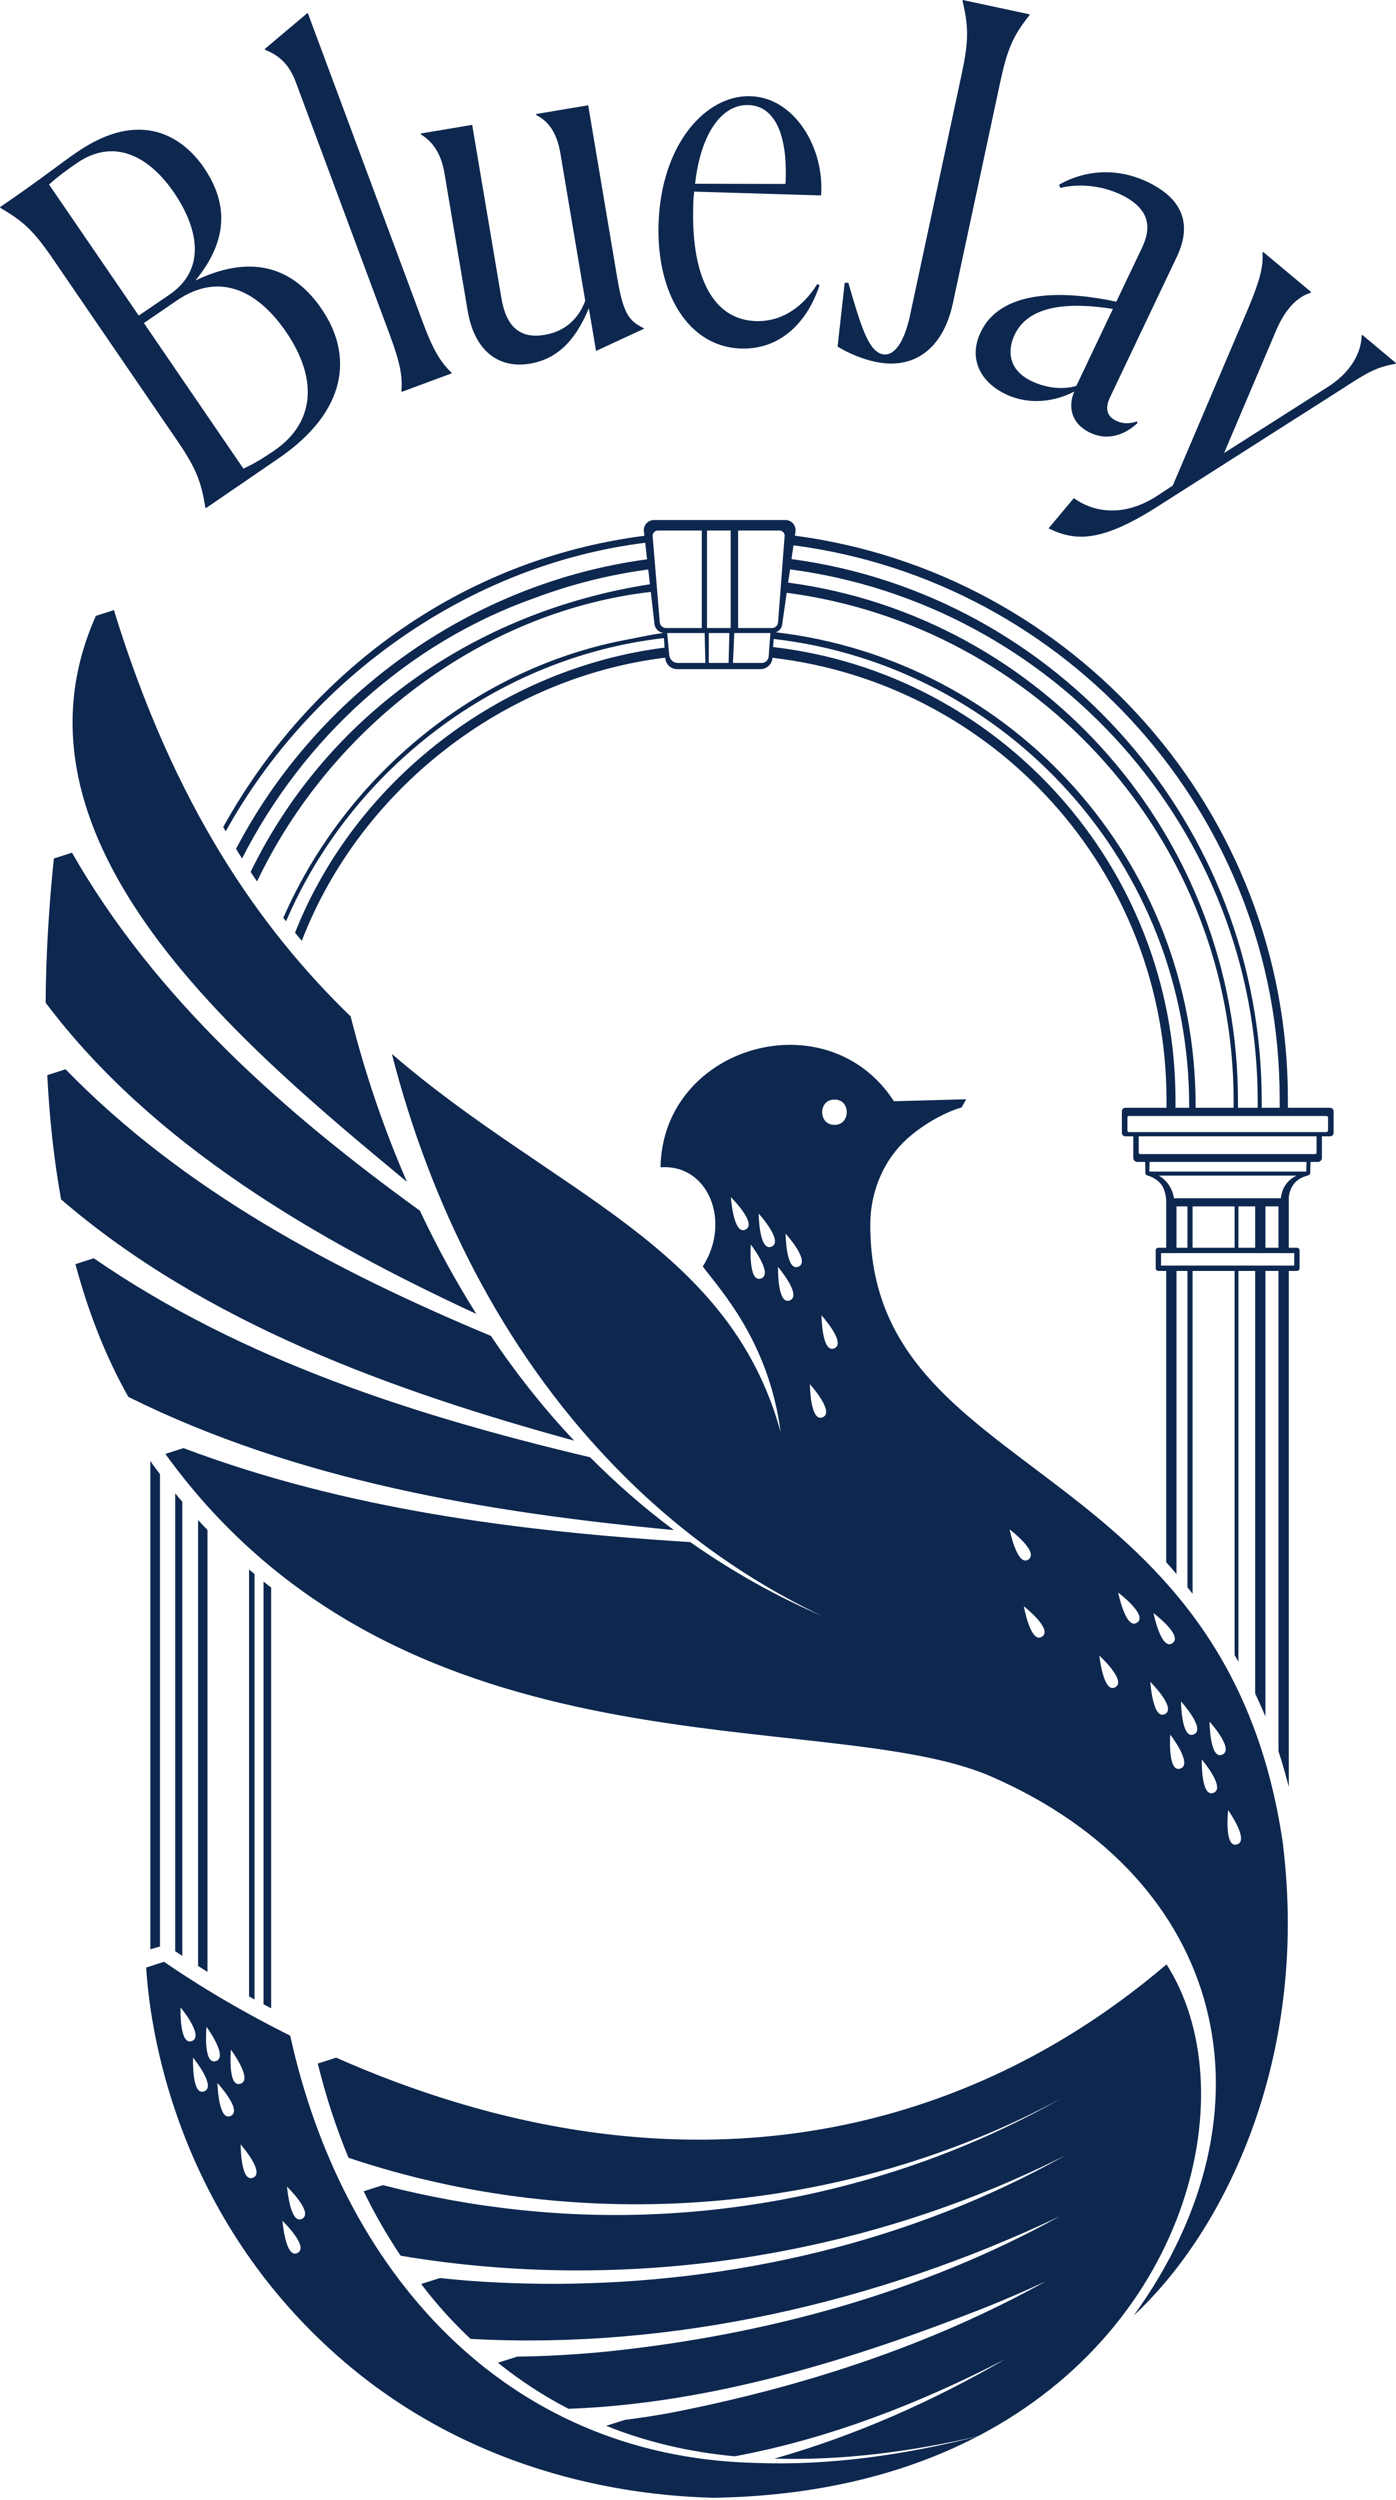 <?xml version="1.0" encoding="UTF-8"?> <svg xmlns="http://www.w3.org/2000/svg" width="440" height="788" viewBox="0 0 440 788" fill="none"><path d="M429.377 105.542L429.17 105.784C429.101 109.819 427.031 116.303 418.995 121.649L385.815 142.792L402.232 104.128C405.44 96.575 409.614 93.298 413.063 92.298L413.27 92.056L398.128 79.398L397.921 79.64C398.197 84.158 397.093 88.366 393.368 97.334L369.639 153.036L364.879 156.175C352.221 164.453 342.425 159.934 338.459 157.002L330.492 166.522C338.907 170.695 347.151 170.833 364.293 160.003L422.892 122.65C430.756 117.545 433.688 115.717 439.793 114.682L440 114.441L429.377 105.542ZM370.88 81.019C374.95 72.534 374.571 63.498 361.706 57.358C351.841 52.668 341.839 53.668 333.837 58.186L334.148 59.221C340.528 57.738 347.392 58.566 353.186 61.29C362.396 65.705 363.051 71.569 359.947 78.087L351.841 95.091C337.01 91.884 315.833 90.504 309.107 104.68C305.037 113.165 309.211 120.546 316.971 124.236C324.559 127.858 332.664 126.513 338.597 123.408C336.527 128.168 337.631 133.549 343.563 136.377C350.151 139.481 355.635 136.032 358.498 133.376L358.395 132.824C355.98 133.583 353.945 133.652 351.807 132.618C348.496 131.066 348.427 128.237 349.841 125.271L370.88 81.019ZM339.252 121.615C335.458 122.788 330.112 122.512 325.18 120.132C318.075 116.786 317.282 110.819 319.834 105.439C324.49 95.643 338.183 95.368 350.772 97.368L339.252 121.615ZM303.451 0L303.382 0.311C305.348 8.589 305.313 13.072 303.071 23.523L286.792 99.541C284.929 108.267 281.618 112.371 278.203 111.647C273.754 110.716 271.443 103.128 267.373 89.09L266.235 89.159L263.993 109.233C267.615 111.475 272.098 113.234 275.823 114.027C288.171 116.683 297.277 109.819 300.312 95.678L315.212 26.11C317.454 15.694 319.11 11.52 324.456 4.829L324.525 4.519L303.451 0ZM218.81 60.394L258.785 61.601C259.958 46.873 250.576 30.732 236.538 30.318C222.466 29.869 208.325 45.459 207.566 70.603C206.876 92.712 217.154 109.371 233.572 109.854C246.368 110.233 254.681 101.058 258.302 89.883L257.578 89.539C253.37 96.333 246.817 101.472 238.228 101.197C224.743 100.783 217.844 87.227 218.5 65.119C218.5 63.532 218.603 61.98 218.81 60.394ZM235.918 33.112C243.195 33.319 248.093 40.562 247.644 56.255L247.575 57.979L219.086 57.91C220.81 42.389 227.329 32.836 235.918 33.112ZM202.944 103.473C198.495 101.196 196.529 99.437 194.563 87.676L185.388 33.18L169.005 35.94V36.25C173.075 38.285 175.593 42.148 176.628 48.356L184.457 94.781C182.56 99.886 178.663 104.37 171.661 105.542C163.901 106.853 159.555 102.99 158.037 93.988L148.828 39.354L132.617 42.079L132.686 42.389C136.17 44.493 138.998 48.149 140.067 54.496L147.414 98.023C149.518 110.405 156.968 116.304 167.074 114.613C177.49 112.854 182.422 104.68 185.595 97.161L187.872 110.612L202.979 103.611V103.473H202.944ZM142.24 117.373C138.929 114.234 136.515 110.302 133.445 102.059L96.988 4.036L83.468 15.418L83.606 15.728C87.503 17.28 90.987 19.832 93.229 25.868L122.994 105.922C126.099 114.338 126.892 118.545 126.512 123.236L126.616 123.512L142.344 117.683L142.24 117.373ZM101.369 97.368C93.47 85.848 81.123 79.088 61.601 88.4C72.224 75.466 71.741 63.774 64.222 52.771C57.91 43.562 44.631 33.836 24.075 48.081C18.487 51.909 13.417 56.117 0 65.291L0.172 65.567C7.553 69.844 10.761 72.948 16.797 81.778L55.634 138.55C61.566 147.207 63.394 151.484 64.705 159.9L64.877 160.176L87.641 144.586C109.819 129.444 111.199 111.751 101.369 97.368ZM15.452 58.151C18.073 55.806 20.832 53.702 24.316 51.357C35.146 43.907 46.218 48.15 54.84 60.704C62.015 71.224 65.602 84.537 53.392 92.884L43.734 99.472L15.452 58.151ZM86.365 142.068C82.744 144.517 79.95 146.242 76.708 147.69L45.355 101.817L55.737 94.712C68.844 85.745 80.95 91.16 90.194 104.646C99.748 118.614 99.92 132.79 86.365 142.068ZM110.474 320.317C81.95 292.655 54.91 254.163 35.905 192.287L30.214 194.115C-1.621 265.442 77.294 330.181 128.272 372.501C120.959 355.739 115.027 338.217 110.509 320.317H110.474ZM132.376 381.607C89.883 350.876 49.011 314.902 22.695 268.753L16.969 270.581C15.486 284.964 14.486 300.346 14.383 316.04C48.115 360.843 99.713 390.747 150.139 414.132C143.585 403.716 137.653 392.886 132.376 381.642V381.607ZM154.76 421.065C106.094 400.75 57.876 375.33 20.66 337.011L14.9 338.873C15.555 352.014 16.935 365.155 19.246 378.02C64.67 417.133 123.788 438.379 180.974 454.072C171.316 443.829 162.59 432.792 154.76 421.099V421.065ZM186.044 459.315C131.376 446.381 76.294 428.825 29.559 396.576C29.559 396.576 23.799 398.439 23.764 398.439C27.765 413.27 33.18 427.411 40.458 440.276C93.781 466.765 153.76 476.733 212.395 482.251C202.979 475.25 194.218 467.558 186.009 459.315H186.044ZM404.44 581.619C386.677 457.073 273.926 467.765 274.306 385.781C274.34 375.261 278.721 365.017 286.757 358.188C292.931 352.945 299.657 349.979 303.071 349.048C303.589 348.151 304.071 347.323 304.554 346.461L281.756 347.082C260.82 314.729 208.842 329.457 208.187 367.914C223.397 366.81 230.502 385.194 221.5 399.163C227.295 406.889 242.333 423.03 246.058 451.416C229.847 392.265 174.627 376.261 123.512 332.182C135.687 379.71 158.313 425.135 192.356 460.729C192.356 460.729 192.356 460.764 192.39 460.764C211.464 480.803 233.779 497.289 259.026 509.292C244.126 502.877 230.468 495.082 217.568 486.045C163.487 482.665 108.991 475.733 57.841 456.418L52.116 458.246C127.858 563.063 260.234 537.161 312.418 559.925C386.677 592.312 404.026 665.191 357.325 729.827C386.367 702.821 412.511 648.463 404.405 581.654L404.44 581.619ZM234.814 387.608C231.123 389.057 230.365 377.33 230.365 377.33C230.365 377.33 239.022 385.884 234.814 387.608ZM239.643 403.026C235.814 403.992 236.642 392.265 236.642 392.265C236.642 392.265 244.092 401.888 239.643 403.026ZM242.988 392.989C239.229 394.231 239.125 382.504 239.125 382.504C239.125 382.504 247.334 391.506 242.988 392.989ZM248.748 409.924C244.954 411.097 245.23 399.335 245.23 399.335C245.23 399.335 253.128 408.614 248.748 409.924ZM251.473 399.301C247.713 400.577 247.61 388.816 247.61 388.816C247.61 388.816 255.819 397.852 251.473 399.301ZM259.13 446.76C255.336 448.036 255.267 436.275 255.267 436.275C255.267 436.275 263.441 445.277 259.13 446.76ZM262.786 425.031C259.026 426.307 258.923 414.58 258.923 414.58C258.923 414.58 267.097 423.583 262.786 425.031ZM263.027 354.532C257.854 354.601 257.819 346.496 263.027 346.565C268.167 346.461 268.167 354.601 263.027 354.532ZM318.213 482.044C318.213 482.044 327.939 489.357 323.973 491.633C320.524 493.599 318.213 482.044 318.213 482.044ZM328.25 515.949C324.766 517.846 322.697 506.257 322.697 506.257C322.697 506.257 332.285 513.776 328.25 515.949ZM351.324 531.884C347.737 533.505 346.495 521.812 346.495 521.812C346.495 521.812 355.497 530.021 351.324 531.884ZM358.222 511.534C354.773 513.5 352.428 501.946 352.428 501.946C352.428 501.946 362.189 509.258 358.222 511.534ZM366.983 540.334C363.292 541.817 362.568 530.09 362.568 530.09C362.568 530.09 371.191 538.644 366.983 540.334ZM363.568 508.43C363.568 508.43 373.329 515.742 369.363 518.018C365.914 519.984 363.568 508.43 363.568 508.43ZM371.846 557.476C367.983 558.442 368.845 546.715 368.845 546.715C368.845 546.715 376.295 556.338 371.846 557.476ZM376.088 546.715C372.329 547.991 372.225 536.23 372.225 536.23C372.225 536.23 380.434 545.266 376.088 546.715ZM382.297 565.133C378.503 566.306 378.779 554.544 378.779 554.544C378.779 554.544 386.677 563.823 382.297 565.133ZM385.056 553.095C381.296 554.372 381.228 542.611 381.228 542.611C381.228 542.611 389.402 551.647 385.056 553.095ZM389.678 581.378C385.815 582.206 387.091 570.513 387.091 570.513C387.091 570.513 394.127 580.447 389.678 581.378ZM237.677 776.252C158.486 774.182 107.646 715.272 91.47 641.599C73.397 632.597 59.635 623.802 51.702 618.318L46.08 620.146C47.494 643.91 57.738 701.096 108.784 744.623C155.278 784.219 208.601 786.737 224.639 787.254C258.164 786.771 285.86 779.459 308.038 767.939C285.136 773.734 261.441 777.217 237.677 776.252ZM56.91 632.701C56.91 632.701 64.705 642.082 60.29 643.358C56.496 644.462 56.91 632.701 56.91 632.701ZM64.153 659.224C60.394 660.293 60.842 648.532 60.842 648.532C60.842 648.532 68.568 657.948 64.153 659.224ZM67.844 649.67C63.98 650.567 65.084 638.806 65.084 638.806C65.084 638.806 72.293 648.635 67.844 649.67ZM72.5 666.984C68.809 668.295 68.533 656.534 68.533 656.534C68.533 656.534 76.811 665.467 72.5 666.984ZM72.776 646.014C72.776 646.014 80.053 655.775 75.604 656.81C71.741 657.741 72.776 646.014 72.776 646.014ZM79.57 686.437C75.811 687.644 75.845 675.883 75.845 675.883C75.845 675.883 83.916 685.023 79.57 686.437ZM93.608 710.167C89.952 711.685 89.021 699.958 89.021 699.958C89.021 699.958 97.782 708.373 93.608 710.167ZM95.022 699.406C91.401 700.923 90.47 689.197 90.47 689.197C90.47 689.197 99.23 697.647 95.022 699.406ZM367.673 619.146C348.668 635.322 322.524 652.843 288.654 663.742C218.465 686.368 151.932 668.916 105.956 648.532L100.162 650.394C102.679 660.673 105.921 670.606 109.853 680.091C183.25 704.718 266.442 698.233 334.665 661.294C283.377 690.37 222.983 702.752 164.349 696.578C149.621 695.06 134.997 692.404 120.684 688.714L114.613 690.645C118.062 697.75 121.96 704.51 126.271 710.96C196.908 722.86 271.926 711.685 335.906 679.263C287.033 706.753 230.778 719.652 174.869 719.825C162.831 719.825 150.691 719.307 138.653 717.996L132.755 719.859C137.412 726.067 142.654 731.862 148.311 737.174C211.774 740.657 276.824 725.757 334.078 698.509C290.275 722.756 240.884 736.035 191.183 741.174C181.836 742.071 172.454 742.658 163.038 742.761L156.933 744.692C163.797 750.211 171.213 755.074 179.18 759.213C224.26 757.557 268.649 743.727 310.418 727.343C316.902 724.757 323.317 721.963 329.664 718.997C292.896 739.484 252.163 752.556 210.946 760.558C206.324 761.386 201.668 762.11 196.977 762.696L191.045 764.559C203.427 769.56 216.982 772.837 231.606 774.182C261.406 768.595 289.93 757.489 316.868 743.554C294 756.833 269.581 767.663 244.092 774.906C265.614 775.562 287.171 772.699 308.176 767.87C375.847 732.552 392.437 657.913 367.707 619.18L367.673 619.146ZM47.942 461.212L47.39 460.453V614.386L50.426 613.489V464.627C49.563 463.523 48.77 462.385 47.908 461.247L47.942 461.212ZM55.22 470.663V614.972L57.462 616.49V473.318C56.669 472.422 55.944 471.559 55.22 470.628V470.663ZM62.428 479.009V619.628L65.395 621.491V482.217C64.394 481.217 63.394 480.113 62.428 479.044V479.009ZM78.501 494.668V629.252L80.226 630.183V496.117C79.639 495.634 79.088 495.151 78.501 494.668ZM83.054 498.462V631.7L85.468 632.976V500.359C84.641 499.738 83.847 499.117 83.054 498.462ZM412.097 370.536C412.683 370.398 412.959 370.122 412.959 369.639L413.063 366.224H415.373C416.098 366.224 416.65 365.638 416.65 364.948V358.153H419.236C419.823 358.153 420.34 357.67 420.34 357.049V350.255C420.34 349.669 419.823 349.151 419.236 349.151H405.923V346.323C405.923 255.612 338.114 180.422 250.542 168.833L250.714 167.557C250.99 165.625 249.507 163.901 247.575 163.901H206.117C204.22 163.901 202.737 165.556 202.944 167.453L203.117 168.868C145.069 176.283 97.333 211.981 70.361 260.648C70.603 261.131 70.879 261.579 71.155 262.027C97.954 213.533 148 177.939 203.358 171.075L203.945 176.283C148.414 183.767 99.817 218.845 74.397 267.546C75.018 268.546 75.604 269.546 76.294 270.581C95.436 232.952 128.409 202.565 168.867 188.355C180.594 183.974 192.493 181.077 204.324 179.491L204.841 184.147C149.069 192.838 102.679 226.088 78.984 274.823C79.26 275.203 79.501 275.617 79.777 275.996C80.191 276.617 80.605 277.203 81.019 277.824C104.093 229.399 151.691 192.77 205.117 186.561L206.29 196.702C206.462 198.185 207.635 199.323 209.118 199.495C205.773 199.944 202.461 200.599 199.116 201.323C150.346 209.911 108.819 244.609 89.297 289.275C89.573 289.62 89.883 289.999 90.159 290.379C110.923 242.023 157.071 207.049 209.256 201.116L209.463 204.117C157.796 210.67 111.992 245.955 92.987 293.966C93.677 294.828 94.367 295.656 95.126 296.518C113.475 248.921 158.658 213.533 209.67 207.29V207.359C209.808 209.394 211.463 210.912 213.464 210.912H239.677C241.677 210.912 243.333 209.325 243.471 207.325C313.418 215.464 367.673 274.651 367.673 346.806V349.151H354.704C354.083 349.151 353.6 349.669 353.6 350.255V357.049C353.6 357.67 354.083 358.153 354.704 358.153H357.187V364.948C357.187 365.638 357.774 366.224 358.464 366.224H360.947L361.016 369.639C361.016 370.053 361.257 370.432 361.706 370.501C362.154 370.639 364.568 371.294 366.189 373.571C367.466 375.537 367.638 378.365 367.569 378.951V393.265H365.086C364.637 393.265 364.258 393.644 364.258 394.093V399.715C364.258 400.163 364.637 400.577 365.086 400.577H367.569V492.392C368.673 493.599 369.777 494.841 370.811 496.117V400.577H374.26V500.29C374.812 500.945 375.364 501.635 375.882 502.325V400.577H389.126V521.674C389.54 522.33 389.919 523.02 390.333 523.744V400.577H395.61V533.746C396.714 536.126 397.783 538.541 398.852 540.99V400.577H402.957V551.957C404.164 555.613 405.233 559.339 406.199 563.201V400.577H408.786C409.234 400.577 409.614 400.163 409.614 399.715V394.093C409.614 393.644 409.234 393.265 408.786 393.265H406.199V378.606C406.164 378.089 405.992 374.778 408.51 372.398C409.855 371.122 411.649 370.639 412.097 370.536ZM250.093 171.868C336.458 183.181 403.336 256.854 403.336 346.323V349.151H397.68V347.013C397.68 260.096 333.32 187.424 249.472 176.214L250.093 171.868ZM249.024 179.456C331.837 190.39 396.404 261.337 396.404 347.013V349.151H390.195V346.944C390.195 263.786 328.629 194.287 248.403 183.629L249.024 179.456ZM247.955 186.837C327.146 197.219 388.816 265.028 388.816 346.944V349.151H376.847V348.496C376.847 271.512 319.247 208.014 244.54 199.288C245.609 198.909 246.403 197.978 246.541 196.771L247.955 186.837ZM232.641 167.212H245.678C246.61 167.212 247.369 168.005 247.3 168.937L245.23 196.184C245.127 197.184 244.299 197.943 243.299 197.943H232.641V167.212ZM207.945 196.081L205.703 169.005C205.634 168.039 206.393 167.212 207.359 167.212H221.19V197.943H209.946C208.911 197.943 208.014 197.15 207.945 196.081ZM213.602 208.946C212.257 208.946 211.119 207.911 210.946 206.6L210.291 199.53H222.087L222.328 208.946H213.602ZM229.64 208.946H223.397V199.53H229.882L229.64 208.946ZM230.295 197.943H222.845V167.212H230.295V197.943ZM242.264 206.98C242.16 208.083 241.229 208.946 240.125 208.946H231.02L231.434 199.53H242.816L242.264 206.98ZM243.678 203.945L243.85 201.392C317.419 209.808 374.812 272.685 374.812 348.496V349.151H370.501V346.806C370.501 273.237 315.074 212.188 243.678 203.945ZM407.923 394.955V398.887H365.948V394.955H407.923ZM370.811 393.265V380.227H374.26V393.265H370.811ZM375.882 393.265V380.227H389.126V393.265H375.882ZM390.333 393.265V380.227H395.61V393.265H390.333ZM398.852 393.265V380.227H402.957V393.265H398.852ZM404.198 375.433C403.957 376.158 403.785 376.916 403.681 377.675H370.018C369.57 374.64 367.811 371.984 365.224 370.536H408.682C406.613 371.432 404.923 373.26 404.198 375.433ZM411.717 369.259H362.258L362.327 366.224H411.786L411.717 369.259ZM414.96 363.258C414.96 363.534 414.718 363.741 414.477 363.741H359.36C359.119 363.741 358.912 363.534 358.912 363.293V358.153H414.96V363.258ZM418.581 356.291C418.581 356.567 418.34 356.808 418.029 356.808H355.808C355.566 356.808 355.359 356.636 355.359 356.394V352.152C355.359 351.911 355.566 351.738 355.808 351.738H418.029C418.34 351.738 418.581 351.979 418.581 352.255V356.291Z" fill="#0D274F"></path></svg> 